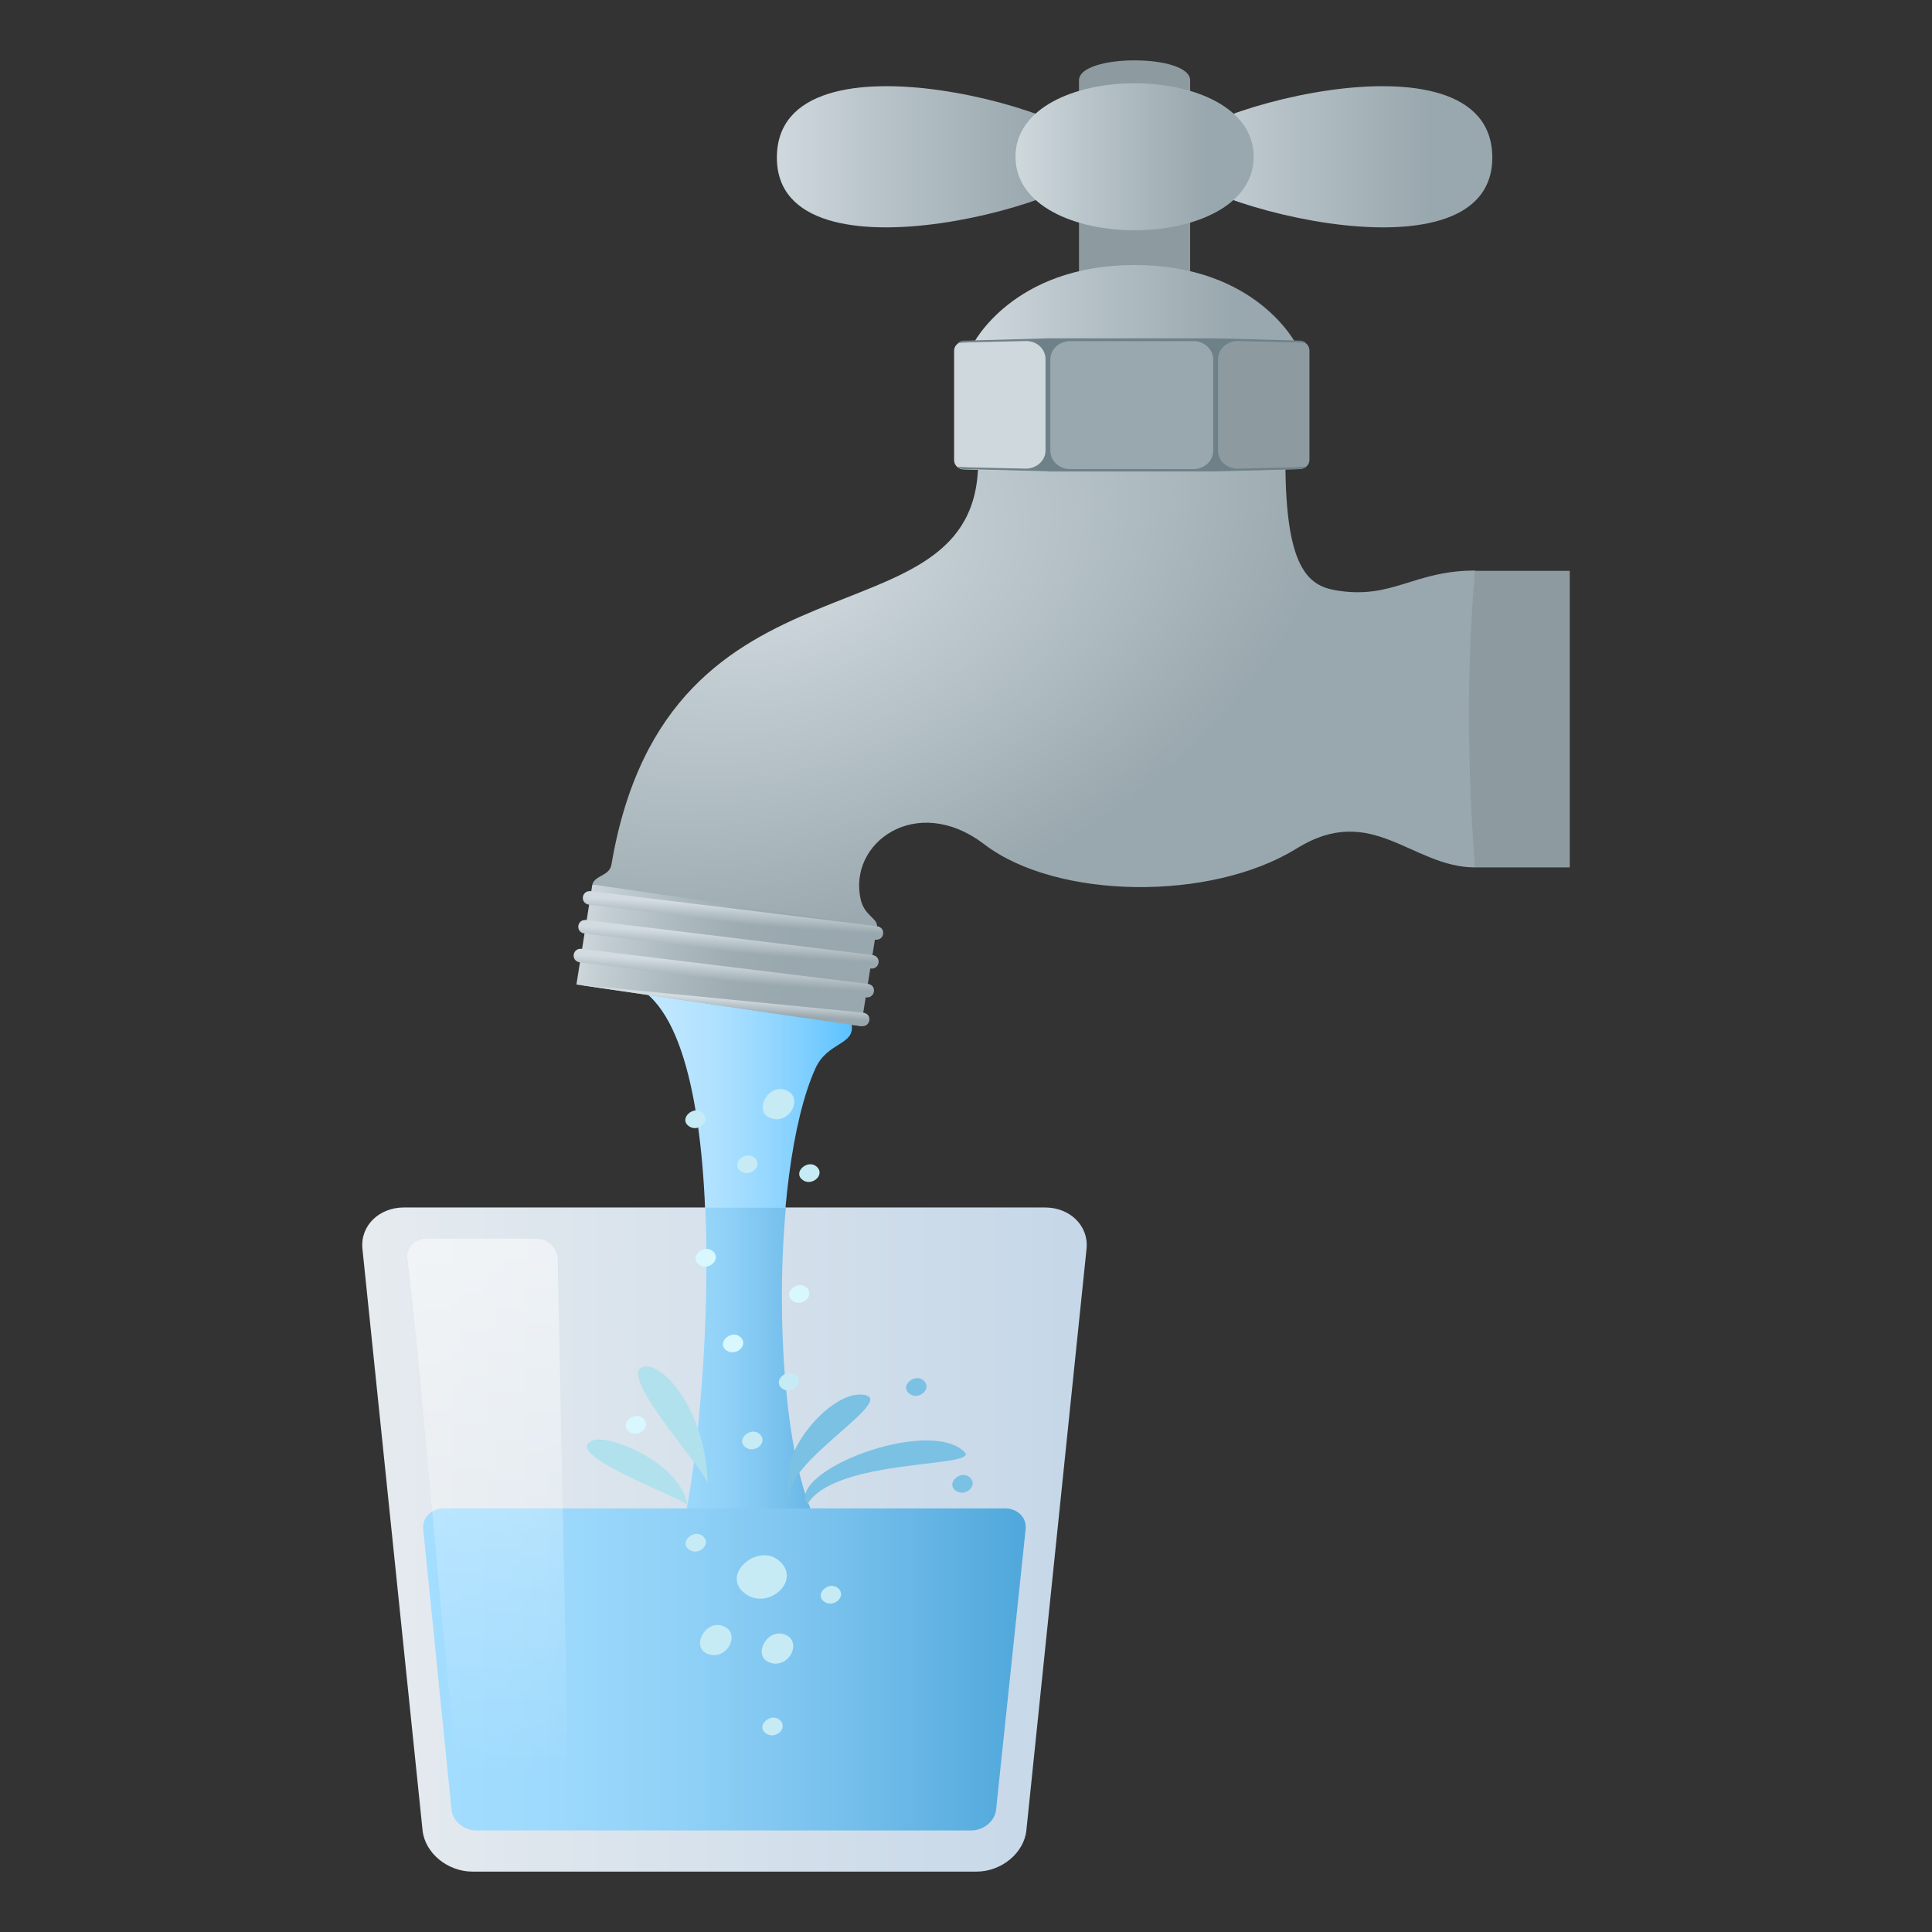 <svg xmlns="http://www.w3.org/2000/svg" xmlns:xlink="http://www.w3.org/1999/xlink" viewBox="0 0 64 64"><rect x="0" y="0" width="64" height="64" fill="#333333" stroke="none"/><linearGradient id="A" gradientUnits="userSpaceOnUse" x1="20.91" x2="28.231" y1="41.512" y2="41.512"><stop offset="0" stop-color="#c2e8ff"/><stop offset=".176" stop-color="#bde6ff"/><stop offset=".383" stop-color="#afe1ff"/><stop offset=".607" stop-color="#97d8ff"/><stop offset=".84" stop-color="#76ccff"/><stop offset="1" stop-color="#5bc2ff"/></linearGradient><linearGradient id="B" gradientUnits="userSpaceOnUse" x1="18.963" x2="29.271" y1="30.613" y2="32.189"><stop offset="0" stop-color="#d2dbe0"/><stop offset=".116" stop-color="#c2cdd2"/><stop offset=".33" stop-color="#acb9be"/><stop offset=".532" stop-color="#9eacb2"/><stop offset=".709" stop-color="#99a8ae"/></linearGradient><radialGradient id="C" cx="43.988" cy="18.771" gradientTransform="matrix(.976 -.354 .246 .624 -21.643 22.622)" gradientUnits="userSpaceOnUse" r="18.412"><stop offset="0" stop-color="#d2dbe0"/><stop offset="1" stop-color="#99a8ae"/></radialGradient><linearGradient id="D" gradientUnits="userSpaceOnUse"><stop offset="0" stop-color="#99a8ae"/><stop offset="1" stop-color="#d2dbe0"/></linearGradient><linearGradient id="E" x1="24.265" x2="24.303" xlink:href="#D" y1="30.655" y2="29.995"/><linearGradient id="F" x1="24.113" x2="24.151" xlink:href="#D" y1="31.609" y2="30.95"/><linearGradient id="G" x1="23.961" x2="23.999" xlink:href="#D" y1="32.565" y2="31.905"/><linearGradient id="H" x1="23.929" x2="23.955" xlink:href="#D" y1="33.531" y2="33.08"/><linearGradient id="I" gradientUnits="userSpaceOnUse"><stop offset="0" stop-color="#cfd8dd"/><stop offset=".371" stop-color="#b4c0c6"/><stop offset=".806" stop-color="#99a8ae"/></linearGradient><linearGradient id="J" x1="25.735" x2="36.583" xlink:href="#I" y1="5.194" y2="5.194"/><linearGradient id="K" x1="38.585" x2="49.434" xlink:href="#I" y1="5.194" y2="5.194"/><linearGradient id="L" x1="33.64" x2="41.528" xlink:href="#I" y1="5.194" y2="5.194"/><linearGradient id="M" x1="32.219" x2="42.95" xlink:href="#I" y1="10.103" y2="10.103"/><linearGradient id="N" gradientUnits="userSpaceOnUse" x1="12" x2="36" y1="51" y2="51"><stop offset="0" stop-color="#e6ebef"/><stop offset="1" stop-color="#c5d7e8"/></linearGradient><linearGradient id="O" gradientUnits="userSpaceOnUse"><stop offset="0" stop-color="#a3ddff"/><stop offset=".198" stop-color="#9edafd"/><stop offset=".431" stop-color="#90d1f7"/><stop offset=".682" stop-color="#78c1ed"/><stop offset=".943" stop-color="#57acde"/><stop offset="1" stop-color="#4fa7db"/></linearGradient><linearGradient id="P" x1="20.91" x2="28.231" xlink:href="#O" y1="45.651" y2="45.651"/><linearGradient id="Q" x1="14.017" x2="33.98" xlink:href="#O" y1="55.297" y2="55.297"/><linearGradient id="R" gradientUnits="userSpaceOnUse" x1="16.156" x2="16.156" y1="58.729" y2="41.032"><stop offset="0" stop-color="#fff" stop-opacity="0"/><stop offset="1" stop-color="#fff" stop-opacity=".5"/></linearGradient><path d="M20.9 32.61c3.063-1.938 7.092-.35 7.314 1.337.1.68-.803.565-1.2 1.44-1.587 3.503-1.48 12.917.234 15.38.436.626-4.904.774-4.697.04.792-2.797 1.994-16.824-1.652-18.2z" fill="url(#A)"/><path d="M19.622 29.3l-.527 3.313 9.43 1.38.528-3.31s-3.83-1.758-9.43-1.383z" fill="url(#B)"/><path d="M42.58 15.288s-4.84-1.364-10.177 0c0 6.347-10.273 2.312-12.148 13.35-.065.387-.544.35-.633.66l9.43 1.383c.02-.254-.413-.354-.536-.868-.45-1.882 1.84-3.563 4.09-1.844 2.396 1.83 7.505 1.9 10.344.14 2.506-1.557 3.813.625 5.918.625V18.9c-2.05 0-2.74.97-4.61.656-.926-.154-1.677-.74-1.677-4.278z" fill="url(#C)"/><path d="M52 28.734h-3.133s-.467-4.912 0-9.824H52z" fill="#8d9ba1"/><path d="M28.98 31.128l-9.465-1.158c-.32-.048-.25-.494.07-.448l9.466 1.16c.318.046.25.492-.07.446z" fill="url(#E)"/><path d="M28.83 32.082l-9.466-1.158c-.32-.046-.25-.494.07-.446l9.466 1.158c.318.048.246.494-.07.446z" fill="url(#F)"/><path d="M28.677 33.038L19.21 31.88c-.32-.048-.25-.494.072-.448l9.466 1.16c.317.046.245.492-.072.446z" fill="url(#G)"/><path d="M28.524 33.992l-9.43-1.38 9.502.935c.317.048.248.485-.072.446z" fill="url(#H)"/><path d="M35.743 2.662c0-.883 3.682-.883 3.682 0v7.054h-3.682V2.662z" fill="#8d9ba1"/><path d="M25.735 5.22c0-4.533 10.848-1.406 10.848 0 0 1.35-10.848 4.447-10.848 0z" fill="url(#J)"/><path d="M49.434 5.22c0-4.533-10.85-1.406-10.85 0 0 1.35 10.85 4.447 10.85 0z" fill="url(#K)"/><path d="M33.64 5.193c0-3.246 7.89-3.246 7.89 0s-7.89 3.248-7.89 0z" fill="url(#L)"/><path d="M42.95 11.426S41.653 8.78 37.585 8.78s-5.366 2.646-5.366 2.646z" fill="url(#M)"/><path d="M43.05 11.3c.18 0 .327.138.327.305v3.63c0 .166-.146.304-.327.304l-2.78.075v-4.4z" fill="#8d9ba1"/><path d="M31.933 11.303l2.778-.077v4.4l-2.778-.075c-.18 0-.327-.138-.327-.304v-3.63c-.001-.168.146-.303.327-.303z" fill="#cfd8dd"/><path d="M34.71 11.226h5.56v4.4h-5.56z" fill="#99a8ae"/><path d="M31.72 15.463a.34.34 0 0 0 .212.077l2.778.075h5.56l2.78-.075c.09 0 .17-.035.23-.088l-.402.03-1.876.042c-.36.008-.653-.256-.653-.6v-3.026c0-.333.294-.598.653-.6l1.877.042.384.02a.34.34 0 0 0-.212-.077l-2.78-.075h-5.56l-2.778.077c-.08-.002-.154.03-.212.075l.385-.02 1.875-.042c.36-.008.653.257.653.6v3.026c0 .334-.293.598-.653.6l-1.875-.042-.385-.018zm3.074-3.556c0-.333.292-.606.653-.606h4.088c.36 0 .653.273.653.606v3.026c0 .334-.294.606-.653.606h-4.088c-.36 0-.653-.272-.653-.606z" fill="#6e8189"/><path d="M13.998 60.632c.078.75.824 1.368 1.658 1.368h16.688c.834 0 1.578-.617 1.656-1.368l1.993-19.263c.078-.752-.54-1.37-1.376-1.37H13.38c-.834 0-1.452.617-1.374 1.37z" fill="url(#N)"/><path d="M22.563 50.81c-.207.733 5.133.585 4.697-.04-1.18-1.695-1.598-6.683-1.228-10.77h-2.667c.19 4.354-.368 9.274-.802 10.81z" fill="url(#P)"/><path d="M14.02 50.652c-.037-.376.272-.685.688-.685h18.58c.422 0 .728.31.688.685l-.98 9.3c-.04.377-.413.685-.83.685H15.79c-.42 0-.795-.308-.832-.685z" fill="url(#Q)"/><path d="M18.812 58.043c.01.378-.306.686-.7.686h-2.2c-.396 0-.76-.306-.81-.68-.388-2.926-1.215-13.41-1.604-16.336-.05-.374.23-.68.622-.68h3.624c.395 0 .722.3.73.685l.33 16.326z" fill="url(#R)"/><path d="M24.615 52.734c-.7-.63.525-1.645 1.216-1.014.745.68-.47 1.694-1.216 1.014z" fill="#c6ebf5"/><path d="M23.44 49.133c-.097-.468-3.214-3.83-2.04-3.87.654-.024 1.985 1.54 2.04 3.87zm-.667.713c-.404-.326-4.234-1.693-3.134-2.13.55-.22 2.918.77 3.134 2.13z" fill="#b1e1ed"/><path d="M28.513 46.196c1.418.06-2.405 2.128-2.36 3.36-.5-1.34 1.306-3.404 2.36-3.36zm3.435 1.898c.56.544-4.298.18-5.212 1.752-.703-1.1 4.007-2.922 5.212-1.752z" fill="#7ac1e4"/><g fill="#c6ebf5"><use xlink:href="#T"/><use xlink:href="#U"/><use xlink:href="#U" x="-2.543" y="-6.087"/></g><use xlink:href="#T" x="-6.46" y="-5.63" fill="#d8f7ff"/><g fill="#c6ebf5"><use xlink:href="#U" x="0.545" y="-11.422"/><use xlink:href="#V"/><path d="M26.558 39.063c-.282-.258.215-.673.497-.414.304.278-.193.69-.497.414z"/><use xlink:href="#U" x="-0.67" y="-9.474"/></g><g fill="#d8f7ff"><use xlink:href="#T" x="-1.05" y="-9.965"/><use xlink:href="#U" x="-1.307" y="-12.688"/><path d="m23.123 41.867c-.282-.258.215-.673.497-.414.305.278-.192.692-.497.414z"/></g><use xlink:href="#U" x="-0.837" y="-18.624" fill="#c6ebf5"/><g fill="#7ac1e4"><use xlink:href="#V" x="7.315" y="8.869"/><use xlink:href="#V" x="8.845" y="12.078"/></g><path d="M25.508 55.078c-.6-.2-.118-1.14.47-.94.633.216.163 1.156-.47.94zm.032-18.034c-.6-.2-.118-1.14.47-.94.634.215.163 1.156-.47.94zm-2.075 17.753c-.6-.2-.118-1.14.47-.94.633.215.163 1.156-.47.94z" fill="#c6ebf5"/><defs ><path id="T" d="M27.27 53.03c-.282-.258.215-.673.497-.414.304.28-.193.692-.497.414z"/><path id="U" d="M25.337 57.394c-.282-.258.215-.673.497-.414.305.278-.192.69-.497.414z"/><path id="V" d="M22.785 37.278c-.282-.258.215-.673.497-.414.305.28-.192.692-.497.414z"/></defs></svg>